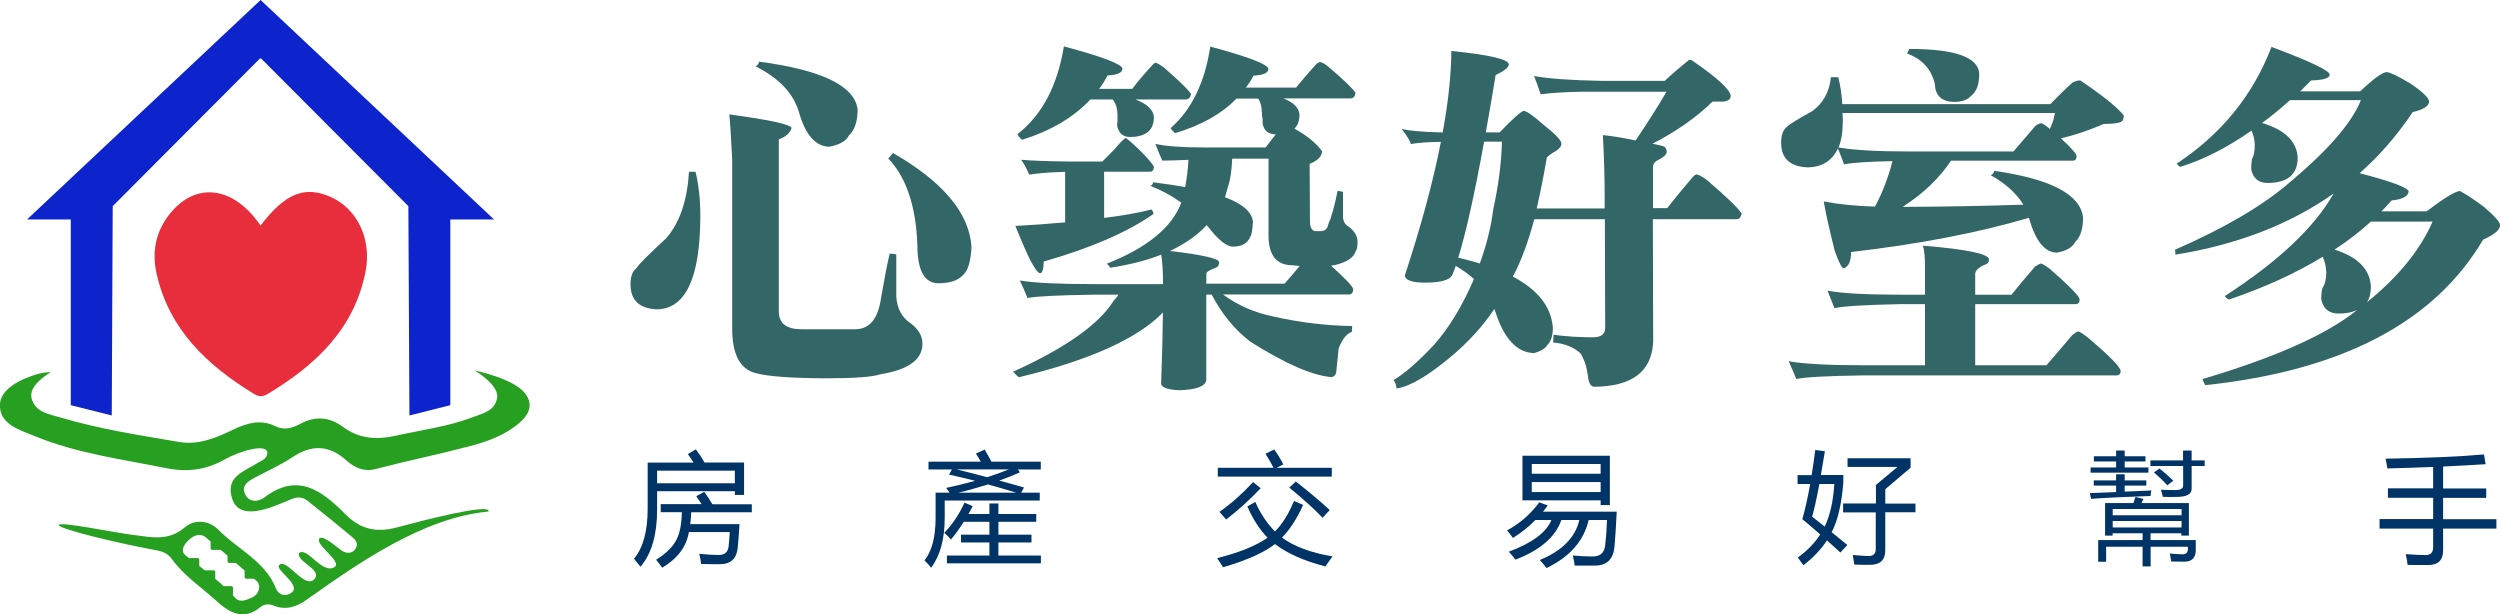 <?xml version="1.0" encoding="UTF-8"?><svg xmlns="http://www.w3.org/2000/svg" viewBox="0 0 236 58"><defs><style>.d{fill:#27a021;}.e{fill:#e82e3c;}.f{fill:#036;}.g{fill:#0d24cc;}.h{fill:#366;}</style></defs><g id="a"/><g id="b"><g id="c"><g><g><polygon class="g" points="24.6 0 24.6 0 2.55 20.72 6.68 20.72 6.68 38.25 10.55 39.22 10.64 19.46 24.5 5.56 24.5 5.53 24.69 5.53 24.69 5.56 38.55 19.46 38.65 39.22 42.51 38.25 42.51 20.72 46.64 20.72 24.6 0"/><path class="e" d="M24.59,21.3c2.33-3.06,4.17-3.79,6.62-2.71,2.47,1.09,3.92,3.94,3.29,7.09-1.08,5.44-4.78,8.84-9.28,11.54-.43,.26-.83,.22-1.25-.04-4.42-2.7-8.03-6.08-9.2-11.4-.48-2.18,.01-4.21,1.52-5.9,2.43-2.73,5.86-2.19,8.31,1.42Z"/><path class="d" d="M49.52,37.08c-1.09-1.36-4.71-2.11-4.71-2.11,0,0,2.31,1.35,2.12,2.58-.19,1.24-1.35,1.47-2.29,1.83-2.36,.9-4.87,1.21-7.32,1.76-1.8,.4-3.45,.27-4.96-.85-1.27-.94-2.59-1.03-3.99-.29-.76,.4-1.52,.66-2.39,.23-1.34-.66-2.61-.32-3.89,.29-1.63,.78-3.29,1.52-5.19,1.2-3.74-.64-7.51-1.21-11.16-2.3-1.09-.32-2.42-.49-2.76-1.82-.33-1.29,1.81-2.45,1.81-2.45,0,0-.29-.06-1.06,.11-.28,.08-3.61,.93-3.73,2.87-.13,1.91,1.85,2.45,3.31,3.05,3.97,1.63,8.2,2.17,12.37,3.01,2.02,.41,3.79,.17,5.57-.84,1.22-.69,3.99-1.6,3.99-.57-.05,.56-.59,.72-.95,.94-1.27,.8-3.07,1.29-2.36,3.4,.47,1.39,1.95,1.5,4.4,.48,.42-.17,.84-.33,1.25-.51,.53-.22,1.04-.15,1.46,.19,1.42,1.12,2.82,2.26,4.21,3.42,.3,.25,.58,.57,.36,1.01-.25,.49-.69,.56-1.16,.38-.34-.13-1.86-1.61-2.28-1.28-.53,.56,2.1,2.14,1.45,2.7-1.19,.79-2.59-1.91-3.38-1.31-.34,.79,2.21,1.54,1.45,2.45-.89,1.06-2.62-1.98-3.31-1.33-.56,.4,2.08,1.85,1.17,2.6-.53,.44-1.24,.27-1.48-.33-1.04-2.64-3.63-3.72-5.44-5.57-.92-.94-2.29-1.01-3.2-.23-1.52,1.31-3.13,.92-4.75,.72-2.06-.25-7.12-1.33-7.12-.94,0,.39,6.17,1.83,8.86,2.31,.71,.13,1.33,.23,1.81,.9,1.15,1.59,2.8,2.67,4.23,3.97,1.2,1.09,2.53,1.87,4.11,.57,.36-.3,.82-.34,1.28-.15,1.14,.47,2.16,.11,3.09-.55,4.76-3.37,10.98-7.77,17.18-8.33,.3-.85-6.4,.89-8.62,1.49-1.94,.53-3.47,.2-4.9-1.24-2.18-2.2-4.49-4-7.67-1.56-.54,.39-1.45,.5-1.82-.39-.32-.78,.33-1.17,.91-1.48,1.19-.65,2.45-1.19,3.57-1.94,1.8-1.2,3.43-1.2,5.08,.27,.78,.69,1.65,1.14,2.82,.83,2.93-.77,5.9-1.37,8.82-2.14,1.68-.44,3.34-1.03,4.7-2.19,.94-.8,1.4-1.77,.51-2.87Zm-25.81,19.36c-.48,.22-1.09,.45-1.46,.04-.09-.1-.18-.19-.26-.28,0-.15,0-.58,0-.72,0-.17-.2-.15-.2-.15h-.68c-.26-.24-.52-.47-.79-.69,0-.19,0-.53,0-.65,0-.17-.2-.15-.2-.15h-.79c-.17-.14-.35-.27-.52-.41,0-.19,0-.49,0-.6,0-.17-.2-.15-.2-.15h-.77c-.11-.08-.21-.17-.32-.25-.51-.4-.18-.97,.2-1.36,.48-.49,1.11-.82,1.72-.33,.15,.12,.29,.24,.44,.37,0,.19,0,.53,0,.65,0,.17,.2,.15,.2,.15h.76c.21,.18,.43,.36,.64,.55,0,.19,0,.43,0,.53,0,.17,.2,.15,.2,.15h.58c.28,.24,.55,.48,.83,.72,0,.19,0,.51,0,.62,0,.17,.2,.15,.2,.15h.69c.1,.08,.19,.17,.29,.25,.13,.11,.15,.34,.2,.44,0,.6-.31,.92-.74,1.12Z"/></g><g><g><path class="f" d="M61.14,43.67h4.33c-.18-.28-.35-.55-.54-.81l.76-.44c.3,.39,.57,.8,.82,1.24h3.73v3.06h-.87v-.35h-7.34v1.75c0,2.36-.52,4.16-1.57,5.38-.19-.24-.4-.49-.61-.76,.86-1.02,1.29-2.6,1.29-4.72v-4.36Zm1.23,3.92h3.86c-.15-.23-.32-.48-.5-.75l.75-.41c.29,.4,.54,.78,.77,1.17h3.72v.76h-5.72c-.02,.41-.05,.78-.09,1.12h4.65c-.05,.8-.1,1.54-.17,2.23-.1,1.03-.66,1.55-1.69,1.55-.56,0-1.15,0-1.76-.02-.04-.31-.1-.64-.18-.96,.71,.07,1.32,.11,1.84,.11,.56,0,.87-.27,.93-.8,.04-.38,.08-.83,.11-1.36h-3.86c-.23,1.38-1.07,2.5-2.52,3.36-.14-.2-.33-.45-.57-.75,.96-.6,1.6-1.24,1.93-1.92,.3-.58,.47-1.43,.5-2.57h-2v-.76Zm7-3.16h-7.34v1.19h7.34v-1.19Z"/><path class="f" d="M88.34,46.51h1.3c-.1-.16-.21-.31-.33-.45,.96-.2,1.87-.43,2.75-.67-.87-.22-1.69-.42-2.47-.59l.27-.48h-2.21v-.74h4.94c-.14-.25-.3-.5-.46-.76l.82-.38c.24,.4,.45,.78,.64,1.14h4.66v.74h-2.15l.18,.27c-.63,.28-1.28,.54-1.95,.78,.76,.2,1.53,.42,2.33,.65l-.26,.49h1.75v.74h-8.97v1.61c0,2.03-.43,3.61-1.29,4.74-.15-.22-.36-.45-.62-.7,.7-.86,1.05-2.21,1.05-4.05v-2.35Zm1.06,5.93h4v-1.23h-2.68v-.74h2.68v-1.21h-2.42c-.39,.61-.79,1.17-1.21,1.67-.16-.2-.37-.41-.63-.63,.78-.81,1.41-1.76,1.91-2.85l.77,.33c-.13,.25-.27,.5-.39,.74h1.97v-.99h.85v.99h3.57v.74h-3.57v1.21h3.12v.74h-3.12v1.23h4.01v.74h-8.87v-.74Zm5.84-8.13h-4.94c.92,.22,1.88,.47,2.89,.74,.72-.23,1.4-.48,2.05-.74Zm-4.78,2.2h5.48c-.93-.28-1.83-.55-2.68-.78-.89,.28-1.82,.55-2.8,.78Z"/><path class="f" d="M122.15,47.29l.86,.37c-.56,1.27-1.22,2.3-1.99,3.09,1.12,.83,2.71,1.42,4.77,1.78-.28,.37-.5,.69-.67,.94-1.99-.51-3.58-1.21-4.76-2.11-1.03,.8-2.66,1.53-4.9,2.19-.16-.26-.35-.55-.56-.86,2.1-.53,3.69-1.18,4.76-1.93-.74-.75-1.38-1.74-1.91-2.95l.75-.43c.49,1.11,1.11,2.04,1.86,2.79,.68-.68,1.28-1.64,1.79-2.87Zm-7.18-3.13h5.25c-.18-.37-.43-.81-.76-1.33l.83-.4c.32,.45,.61,.92,.85,1.41l-.63,.32h5.21v.83h-10.76v-.83Zm3.32,1.35l.72,.58c-1.05,1.1-2.13,2.08-3.26,2.95-.19-.23-.4-.47-.63-.72,1.13-.8,2.19-1.74,3.17-2.81Zm4.03-.06c1.37,1.08,2.44,1.98,3.21,2.7-.21,.21-.43,.45-.67,.73-.84-.87-1.89-1.82-3.15-2.85l.62-.58Z"/><path class="f" d="M142.27,50.07c1.2-.65,2.21-1.53,3.04-2.65l.8,.3c-.15,.2-.3,.4-.45,.58h6.96c-.07,1.41-.14,2.5-.21,3.27-.1,1.2-.7,1.81-1.82,1.82-.62,0-1.27,0-1.94,0-.04-.32-.1-.64-.17-.95,.65,.06,1.28,.09,1.88,.09,.7,0,1.09-.35,1.17-1.05,.08-.67,.14-1.47,.17-2.39h-1.73c-.46,1.97-1.78,3.48-3.98,4.53-.19-.25-.4-.5-.63-.76,2.09-.86,3.34-2.11,3.73-3.77h-1.7c-.55,1.59-1.99,2.84-4.33,3.74-.19-.25-.4-.5-.63-.75,2.2-.82,3.55-1.82,4.02-2.99h-1.51c-.64,.64-1.34,1.21-2.12,1.69-.16-.22-.34-.46-.56-.72Zm1.45-7.05h8.25v4.66h-.87v-.45h-7.38v-4.22Zm7.38,.78h-6.5v.92h6.5v-.92Zm-6.5,2.65h6.5v-.94h-6.5v.94Z"/><path class="f" d="M174.39,51.45l-.66,.71c-.43-.4-.85-.78-1.26-1.15-.56,.85-1.3,1.63-2.23,2.35-.16-.23-.33-.47-.52-.73,.89-.65,1.59-1.37,2.11-2.18-.58-.51-1.15-.99-1.69-1.44,.27-.95,.52-2.06,.74-3.32h-1.19v-.84h1.33c.12-.74,.23-1.53,.34-2.37l.91,.12c-.13,.82-.26,1.57-.38,2.24h2.12v.73c-.17,2.04-.53,3.59-1.1,4.67,.49,.4,.98,.8,1.47,1.2Zm-1.23-5.76h-1.41c-.27,1.43-.5,2.46-.69,3.08,.4,.31,.79,.62,1.19,.94,.5-1.04,.81-2.38,.91-4.02Zm.85,1.84h3.08v-1.75c.74-.63,1.42-1.2,2.03-1.7h-4.71v-.82h5.95v.89c-.81,.69-1.6,1.36-2.39,2.03v1.36h2.85v.82h-2.85v3.59c0,.91-.48,1.37-1.45,1.37-.31,0-.8,0-1.47-.02-.04-.28-.09-.59-.15-.91,.67,.06,1.17,.09,1.49,.1,.46,0,.68-.22,.68-.66v-3.46h-3.08v-.82Z"/><path class="f" d="M197.29,46.55c.69-.03,1.51-.06,2.47-.1v-.61h-2.11v-.49h2.11v-.58h.81v.58h2.04v.49h-2.04v.57c.76-.04,1.6-.07,2.52-.11-.04,.15-.06,.32-.08,.52-2.36,.08-4.23,.17-5.62,.27l-.1-.54Zm.06-2.42h2.41v-.57h-2.1v-.49h2.1v-.54h.81v.54h1.96v.49h-1.96v.57h2.24v.49h-5.46v-.49Zm.72,6.85h4.19v-.64h-2.83v.22h-.71v-3.07h2.67c.07-.2,.13-.4,.2-.58l.74,.19s-.07,.15-.17,.39h4.47v3.07h-.71v-.22h-2.91v.64h4.27v.94c0,.72-.35,1.09-1.04,1.1-.55,0-.97,0-1.28-.02-.03-.22-.07-.47-.13-.75,.38,.04,.77,.06,1.18,.08,.35,0,.53-.17,.53-.52v-.2h-3.52v1.86h-.76v-1.86h-3.44v1.42h-.75v-2.05Zm7.87-2.93h-6.5v.59h6.5v-.59Zm-6.5,1.74h6.5v-.61h-6.5v.61Zm3.55-6.33h3.09v-.93h.81v.93h1.23v.53h-1.23v2.16c0,.52-.5,.77-1.51,.76-.49,.01-.89,.01-1.21-.01-.03-.16-.09-.39-.18-.67,.25,.02,.66,.03,1.21,.03,.62,.03,.92-.13,.89-.47v-1.8h-3.09v-.53Zm.34,1.14l.52-.37c.49,.38,.92,.77,1.31,1.15l-.57,.43c-.33-.37-.75-.78-1.26-1.21Z"/><path class="f" d="M224.63,49h5.06v-2.01h-4.27v-.89h4.27v-2.02c-1.42,.06-2.86,.1-4.32,.14-.05-.31-.1-.62-.17-.92,3.82-.06,6.92-.19,9.29-.4l.15,.92c-1.32,.08-2.65,.16-4.01,.22v2.07h4.07v.89h-4.07v2.01h5.03v.89h-5.03v2.06c0,.91-.46,1.37-1.39,1.38-.47,0-1.13,0-1.96-.01-.04-.34-.1-.68-.18-1.02,.84,.06,1.47,.09,1.89,.09,.46,0,.7-.25,.7-.75v-1.75h-5.06v-.89Z"/></g><g><path class="h" d="M65.04,16.22h.62c.3,1.24,.45,2.61,.45,4.12,0,5.9-1.39,8.86-4.15,8.86-1.63-.09-2.44-.88-2.44-2.37,0-.73,.19-1.25,.58-1.54,.16-.3,1.1-1.24,2.81-2.82,1.26-1.46,1.97-3.55,2.13-6.25Zm3.81-5.42c3.91,.53,5.87,.96,5.87,1.3-.14,.46-.54,.81-1.2,1.06V29.4c0,1.12,.71,1.68,2.13,1.68h5.08c1.35,0,2.16-.98,2.44-2.95,.32-1.85,.59-3.25,.82-4.19,.25,0,.46,.03,.62,.1v3.95c.07,1.14,.53,1.99,1.37,2.54,.73,.55,1.1,1.19,1.1,1.92,0,1.49-1.32,2.45-3.95,2.88-.78,.25-2.41,.38-4.91,.38-3.46,0-5.78-.17-6.97-.51-1.42-.41-2.13-1.8-2.13-4.15V15.08c-.11-2.24-.21-3.67-.27-4.29Zm2.81-4.98c5.9,.78,9.01,2.28,9.3,4.5,0,1.12-.27,1.95-.82,2.47-.27,.53-.89,.88-1.85,1.06-1.3-.02-2.27-1.12-2.88-3.3-.53-1.76-1.89-3.19-4.09-4.29,.18-.07,.3-.22,.34-.45Zm12.63,8.62c4.74,2.72,7.21,5.68,7.42,8.86-.07,1.4-.34,2.29-.82,2.68-.46,.5-1.22,.76-2.3,.76-1.33,0-1.99-1.21-1.99-3.64-.14-3.66-1.05-6.37-2.75-8.14,.09-.09,.24-.26,.45-.52Z"/><path class="h" d="M124.63,5.85c.23,.07,.47,.21,.72,.41,1.51,1.28,2.38,2.12,2.61,2.51-.05,.34-.21,.52-.48,.52h-6.32c.96,.39,1.46,.89,1.51,1.51,0,.6-.16,1.04-.48,1.34,1.19,.66,2.06,1.37,2.61,2.13,0,.48-.39,.88-1.17,1.2l.03,5.42c0,.53,.15,.84,.45,.93h.55c.41,0,.65-.21,.72-.62,.3-.66,.6-1.73,.89-3.19,.21,.05,.38,.08,.51,.1v2.44c.05,.41,.23,.7,.55,.86,.55,.41,.82,.89,.82,1.44,0,.46-.06,.74-.17,.86-.18,.6-.82,1.03-1.92,1.3-.11,.02-.25,.05-.41,.07,1.3,1.17,2,1.9,2.09,2.2,0,.34-.14,.52-.41,.52h-11.88c1.4,1.03,3,1.73,4.81,2.09,2.43,.55,4.89,.85,7.38,.89,0,.3-.01,.48-.03,.55-.48,.16-.89,.67-1.24,1.55-.09,.89-.16,1.57-.21,2.03,0,.39-.15,.62-.45,.69-1.81-.14-4.36-1.25-7.66-3.33-1.49-1.14-2.71-2.63-3.67-4.46h-.51v8.1c-.11,.57-.96,.88-2.54,.93-1.05-.05-1.63-.24-1.72-.58,.09-2.59,.15-4.84,.17-6.76-2.4,2.47-6.93,4.51-13.59,6.11-.05,0-.23-.17-.55-.52,4.94-2.24,8.1-4.47,9.48-6.69,.21-.21,.35-.4,.45-.58h-2.4c-3.3,.05-5.36,.15-6.18,.31-.23-.59-.47-1.14-.72-1.65,1.37,.23,3.68,.34,6.93,.34h6.59c0-1.17-.06-2.09-.17-2.78-1.4,.55-3.01,.96-4.84,1.24,0-.09-.1-.22-.31-.38,3.82-1.51,6.17-3.43,7.04-5.77-.96-.69-1.93-1.21-2.92-1.58,.14-.05,.23-.16,.27-.34,1.12,.14,2.13,.29,3.02,.45,.16-.82,.26-1.68,.31-2.57-.98,.05-1.81,.07-2.47,.07-.23-.5-.45-1.03-.65-1.58,.96,.23,2.52,.34,4.67,.34h5.73c.39-.5,.71-.91,.96-1.24-.69,0-1.1-.33-1.24-1v-.48c-.05-.14-.07-.34-.07-.62-.02-.55-.14-.97-.34-1.27h-2.06c-1.4,1.44-3.33,2.53-5.8,3.26-.23-.21-.37-.37-.41-.48,1.97-1.72,3.22-4.28,3.74-7.69,3.57,.96,5.4,1.66,5.49,2.09,0,.39-.47,.61-1.41,.65-.21,.41-.45,.79-.72,1.13h4.74c.48-.6,1.11-1.33,1.89-2.2,.16-.14,.29-.21,.38-.21Zm-24.07,10.37c-1.56,.05-2.69,.14-3.4,.27-.21-.5-.46-.97-.76-1.41,.98,.09,2.54,.15,4.67,.17h2.99c.71-.69,1.21-1.21,1.51-1.58,.23-.27,.46-.49,.69-.65,.23,.14,.69,.54,1.37,1.2,.66,.66,1.1,1.17,1.3,1.51,0,.27-.1,.44-.31,.48h-4.39v4.36c1.72-.21,3.2-.47,4.46-.79,.07,.02,.14,.16,.21,.41-2.45,1.72-5.9,3.22-10.37,4.5-.02,.73-.14,1.1-.34,1.1-.18,0-.47-.37-.86-1.1-.37-.71-.86-1.83-1.48-3.36,1.72-.09,3.28-.21,4.7-.34v-4.77Zm4.5-6.83h-2.13c-1.58,1.69-3.73,2.96-6.45,3.81-.25-.21-.39-.39-.41-.55,2.31-1.81,3.76-4.57,4.36-8.27,3.59,.96,5.44,1.66,5.53,2.09,0,.39-.47,.61-1.41,.65-.23,.46-.49,.88-.79,1.27h3.12c.46-.62,1.09-1.36,1.89-2.23,.14-.16,.25-.24,.34-.24,.23,.09,.48,.24,.76,.45,1.49,1.3,2.35,2.14,2.57,2.51-.07,.34-.24,.51-.52,.51h-4.74c1.1,.41,1.68,.96,1.75,1.65,0,1.26-.76,1.89-2.27,1.89-.64,0-1.04-.34-1.2-1.03,0-.16,.01-.31,.03-.45v-.69c-.02-.57-.17-1.03-.45-1.37Zm17.65,15.72c-.23-.02-.46-.05-.69-.07-1.49,0-2.24-.9-2.27-2.71v-7.35h-3.43c-.05,1.14-.18,2.04-.41,2.68-.09,.32-.18,.64-.27,.96,1.67,.62,2.55,1.4,2.64,2.33-.05,.78-.13,1.24-.24,1.37-.25,.64-.8,.96-1.65,.96-.62,0-1.44-.67-2.47-2.03-.89,.96-2.05,1.77-3.47,2.44,3.09,.37,4.63,.72,4.63,1.06,0,.27-.1,.45-.31,.52-.6,.23-.89,.41-.89,.55v.96h7.38c.39-.43,.87-1,1.44-1.68Z"/><path class="h" d="M159.43,5.64c.16,0,.3,.05,.41,.14,2.29,1.58,3.47,2.67,3.54,3.26,0,.32-.23,.5-.69,.55h-1.03c-1.49,1.47-3.38,2.79-5.66,3.98,.37,.07,.71,.15,1.03,.24,.21,.09,.31,.27,.31,.55-.05,.25-.29,.48-.72,.69-.39,.18-.58,.42-.58,.72v3.88h1.34c.62-.8,1.42-1.77,2.4-2.92,.16-.18,.3-.27,.41-.27,.32,.11,.64,.3,.96,.55,1.9,1.63,2.99,2.68,3.26,3.16-.07,.34-.23,.52-.48,.52h-7.9l.03,11.6c-.14,2.79-2,4.2-5.6,4.22-.3-.05-.48-.35-.55-.93-.11-.94-.36-1.68-.72-2.23-.6-.57-1.47-.92-2.61-1.03,.05,0,.07-.24,.07-.72,1.17,.16,2.4,.24,3.71,.24,.76,0,1.14-.27,1.17-.82l-.03-10.33h-6.66c-.6,2.22-1.27,4.03-2.03,5.42,2.36,1.24,3.62,2.84,3.78,4.81,0,.76-.17,1.3-.52,1.65-.21,.34-.63,.6-1.27,.76-1.6-.05-2.82-1.35-3.64-3.91-.02-.09-.06-.17-.1-.24-1.1,1.63-2.44,3.1-4.02,4.43-2.24,1.88-3.98,2.9-5.22,3.06,0-.3-.09-.56-.27-.79,1.03-.6,2.31-1.72,3.85-3.36,1.42-1.62,2.67-3.68,3.74-6.18-.5-.46-1.08-.87-1.72-1.24-.11,.32-.23,.62-.34,.89-.27,.46-1.12,.69-2.54,.69-1.26,0-1.9-.23-1.92-.69,1.56-4.74,2.69-8.94,3.4-12.6-1.28,.02-2.23,.09-2.85,.21,0-.21-.29-.69-.86-1.44,.64,.18,1.93,.3,3.88,.34,.53-2.88,.8-5.45,.82-7.69,3.62,.37,5.42,.79,5.42,1.27,0,.27-.41,.61-1.24,1-.32,1.95-.63,3.75-.93,5.42h1.3c1.3-1.35,2.07-2.03,2.3-2.03,.27,.02,.9,.47,1.89,1.34,1.1,.87,1.65,1.45,1.65,1.75,0,.23-.17,.46-.52,.69-.41,.23-.7,.44-.86,.62-.3,1.76-.62,3.36-.96,4.81h6.42v-1.03c0-1.97-.06-3.94-.17-5.9,1.03,.11,2.06,.29,3.09,.51,1.1-1.62,2.07-3.16,2.92-4.6h-7.93c-1.58,.02-2.9,.1-3.95,.24-.21-.62-.41-1.19-.62-1.72,1.42,.25,3.52,.4,6.32,.45h6.01c.64-.6,1.4-1.25,2.27-1.96Zm-21.77,18.68c.73,.18,1.41,.37,2.03,.55,.64-1.74,1.06-3.43,1.27-5.08,.5-2.31,.78-4.45,.82-6.42h-1.68c-.89,4.9-1.7,8.55-2.44,10.95Z"/><path class="h" d="M196.39,7.6c2.11,1.42,3.47,2.52,4.09,3.29,0,.36-.09,.57-.27,.61-.27,.14-.81,.2-1.61,.2-1.37,.59-2.72,1.05-4.05,1.36,.94,.86,1.43,1.42,1.48,1.67,0,.3-.13,.44-.38,.44h-11.47c-1.12,1.67-2.64,3.12-4.57,4.36,4.1-.02,7.9-.09,11.4-.21-.69-1.1-1.72-2.03-3.09-2.78,.18-.07,.3-.21,.34-.41,5.33,.76,8.12,2.22,8.38,4.39,0,1.08-.24,1.84-.72,2.3-.27,.53-.86,.87-1.75,1.03-1.14-.02-2.01-1.09-2.61-3.19-.02-.05-.03-.08-.03-.1-4.81,1.42-10.4,2.49-16.79,3.23,0,.87-.23,1.39-.69,1.54-.18,0-.47-.56-.86-1.68-.5-2.01-.85-3.56-1.03-4.63,1.46,.27,3.08,.44,4.84,.48,.71-1.33,1.26-2.76,1.65-4.29-2.33,.05-3.86,.15-4.57,.31-.18-.52-.38-1.03-.58-1.5-.57,1.19-1.55,1.78-2.92,1.78-1.63-.09-2.44-.87-2.44-2.32,0-.75,.19-1.26,.58-1.53,.11-.16,.9-.65,2.37-1.47,1.03-.75,1.61-1.82,1.75-3.19h.69c.21,.8,.33,1.65,.38,2.54h19.64c.89-.91,1.59-1.59,2.09-2.03,.25-.14,.5-.21,.76-.21Zm-3.71,17.27c.18,.07,.45,.23,.79,.48,1.81,1.58,2.76,2.55,2.85,2.9,0,.31-.13,.46-.38,.46h-9.48v5.77h6.73c.57-.66,1.38-1.61,2.44-2.85,.21-.18,.4-.3,.58-.34,.18,.07,.48,.26,.89,.58,1.95,1.65,2.98,2.69,3.09,3.12,0,.3-.14,.45-.41,.45h-24.03c-3.3,.05-5.36,.16-6.18,.34-.23-.57-.47-1.13-.72-1.68,1.37,.25,3.68,.38,6.93,.38h5.94v-5.77h-2.3c-3.34,.07-5.42,.19-6.25,.38-.23-.6-.45-1.15-.65-1.65,1.33,.25,3.64,.38,6.93,.38h2.27v-2.54c0-1.08-.07-1.77-.21-2.09,4.16,.34,6.25,.78,6.25,1.3,0,.25-.11,.41-.34,.48-.55,.21-.87,.48-.96,.82v2.03h3.43c.5-.64,1.24-1.52,2.2-2.64,.23-.16,.42-.26,.58-.31Zm-19.12-10.95c1.4,.25,3.65,.38,6.76,.38h9.75c.48-.57,1.17-1.37,2.06-2.4,.21-.16,.39-.25,.55-.27,.16,.05,.4,.19,.72,.45,.05,.05,.08,.08,.1,.1,.25-.5,.41-1.01,.48-1.51h-20.05c.02,.23,.03,.47,.03,.72,0,1.08-.14,1.92-.41,2.54Zm6.69-9.3c4.3,0,6.5,.78,6.59,2.33,0,1.01-.25,1.71-.76,2.09-.34,.39-.88,.58-1.61,.58-1.17-.02-1.77-.58-1.82-1.68-.32-1.4-1.19-2.36-2.61-2.88,.09-.23,.16-.38,.21-.45Z"/><path class="h" d="M225.32,6.81c.27,0,1.01,.35,2.2,1.06,1.19,.8,1.79,1.38,1.79,1.75-.05,.41-.56,.73-1.55,.96-1.47,2.2-3.14,4.12-5.01,5.77,3.09,.8,4.63,1.39,4.63,1.75-.09,.46-.63,.73-1.61,.82-.34,.39-.66,.73-.96,1.03h4.26c1.69-1.28,2.75-1.92,3.16-1.92,.69,.39,1.44,.89,2.27,1.51,1.01,.87,1.51,1.44,1.51,1.72,0,.43-.54,.89-1.61,1.37-4.58,7.78-13.32,12.36-26.23,13.73-.16-.3-.24-.49-.24-.58,6.87-2.04,11.73-4.21,14.59-6.52-.48,.23-1.06,.34-1.75,.34-.92,0-1.47-.46-1.65-1.37,0-.32,.03-.65,.1-1,.25-.37,.38-.87,.38-1.51-.02-.57-.14-1.06-.34-1.48-2.49,1.53-5.42,2.87-8.79,4.02-.16,0-.31-.1-.45-.31,5.06-3.27,8.48-6.5,10.27-9.68-4.12,2.91-9.1,4.83-14.93,5.77,0-.27-.02-.42-.07-.45,4.76-2.08,8.41-4.23,10.95-6.45,3.57-3,5.78-5.56,6.63-7.69h-6.69c-.92,.82-1.8,1.55-2.64,2.16,2.15,.64,3.27,1.73,3.36,3.26,0,1.6-.95,2.4-2.85,2.4-.85,0-1.36-.43-1.54-1.3,0-.32,.02-.63,.07-.93,.18-.32,.27-.78,.27-1.37-.02-.53-.13-.97-.31-1.34-2.29,1.6-4.54,2.75-6.76,3.43l-.31-.31c4.21-2.77,7.2-6.44,8.96-11.02,3.66,1.37,5.49,2.24,5.49,2.61,0,.34-.58,.53-1.75,.55-.34,.34-.69,.69-1.03,1.03h5.66c1.28-1.21,2.13-1.82,2.54-1.82Zm-1.51,14.11c-1.03,.94-2.17,1.82-3.43,2.64,2.22,.71,3.36,1.88,3.43,3.5,0,.64-.13,1.13-.38,1.48,2.95-2.38,5.02-4.92,6.21-7.62h-5.84Z"/></g></g></g></g></g></svg>
